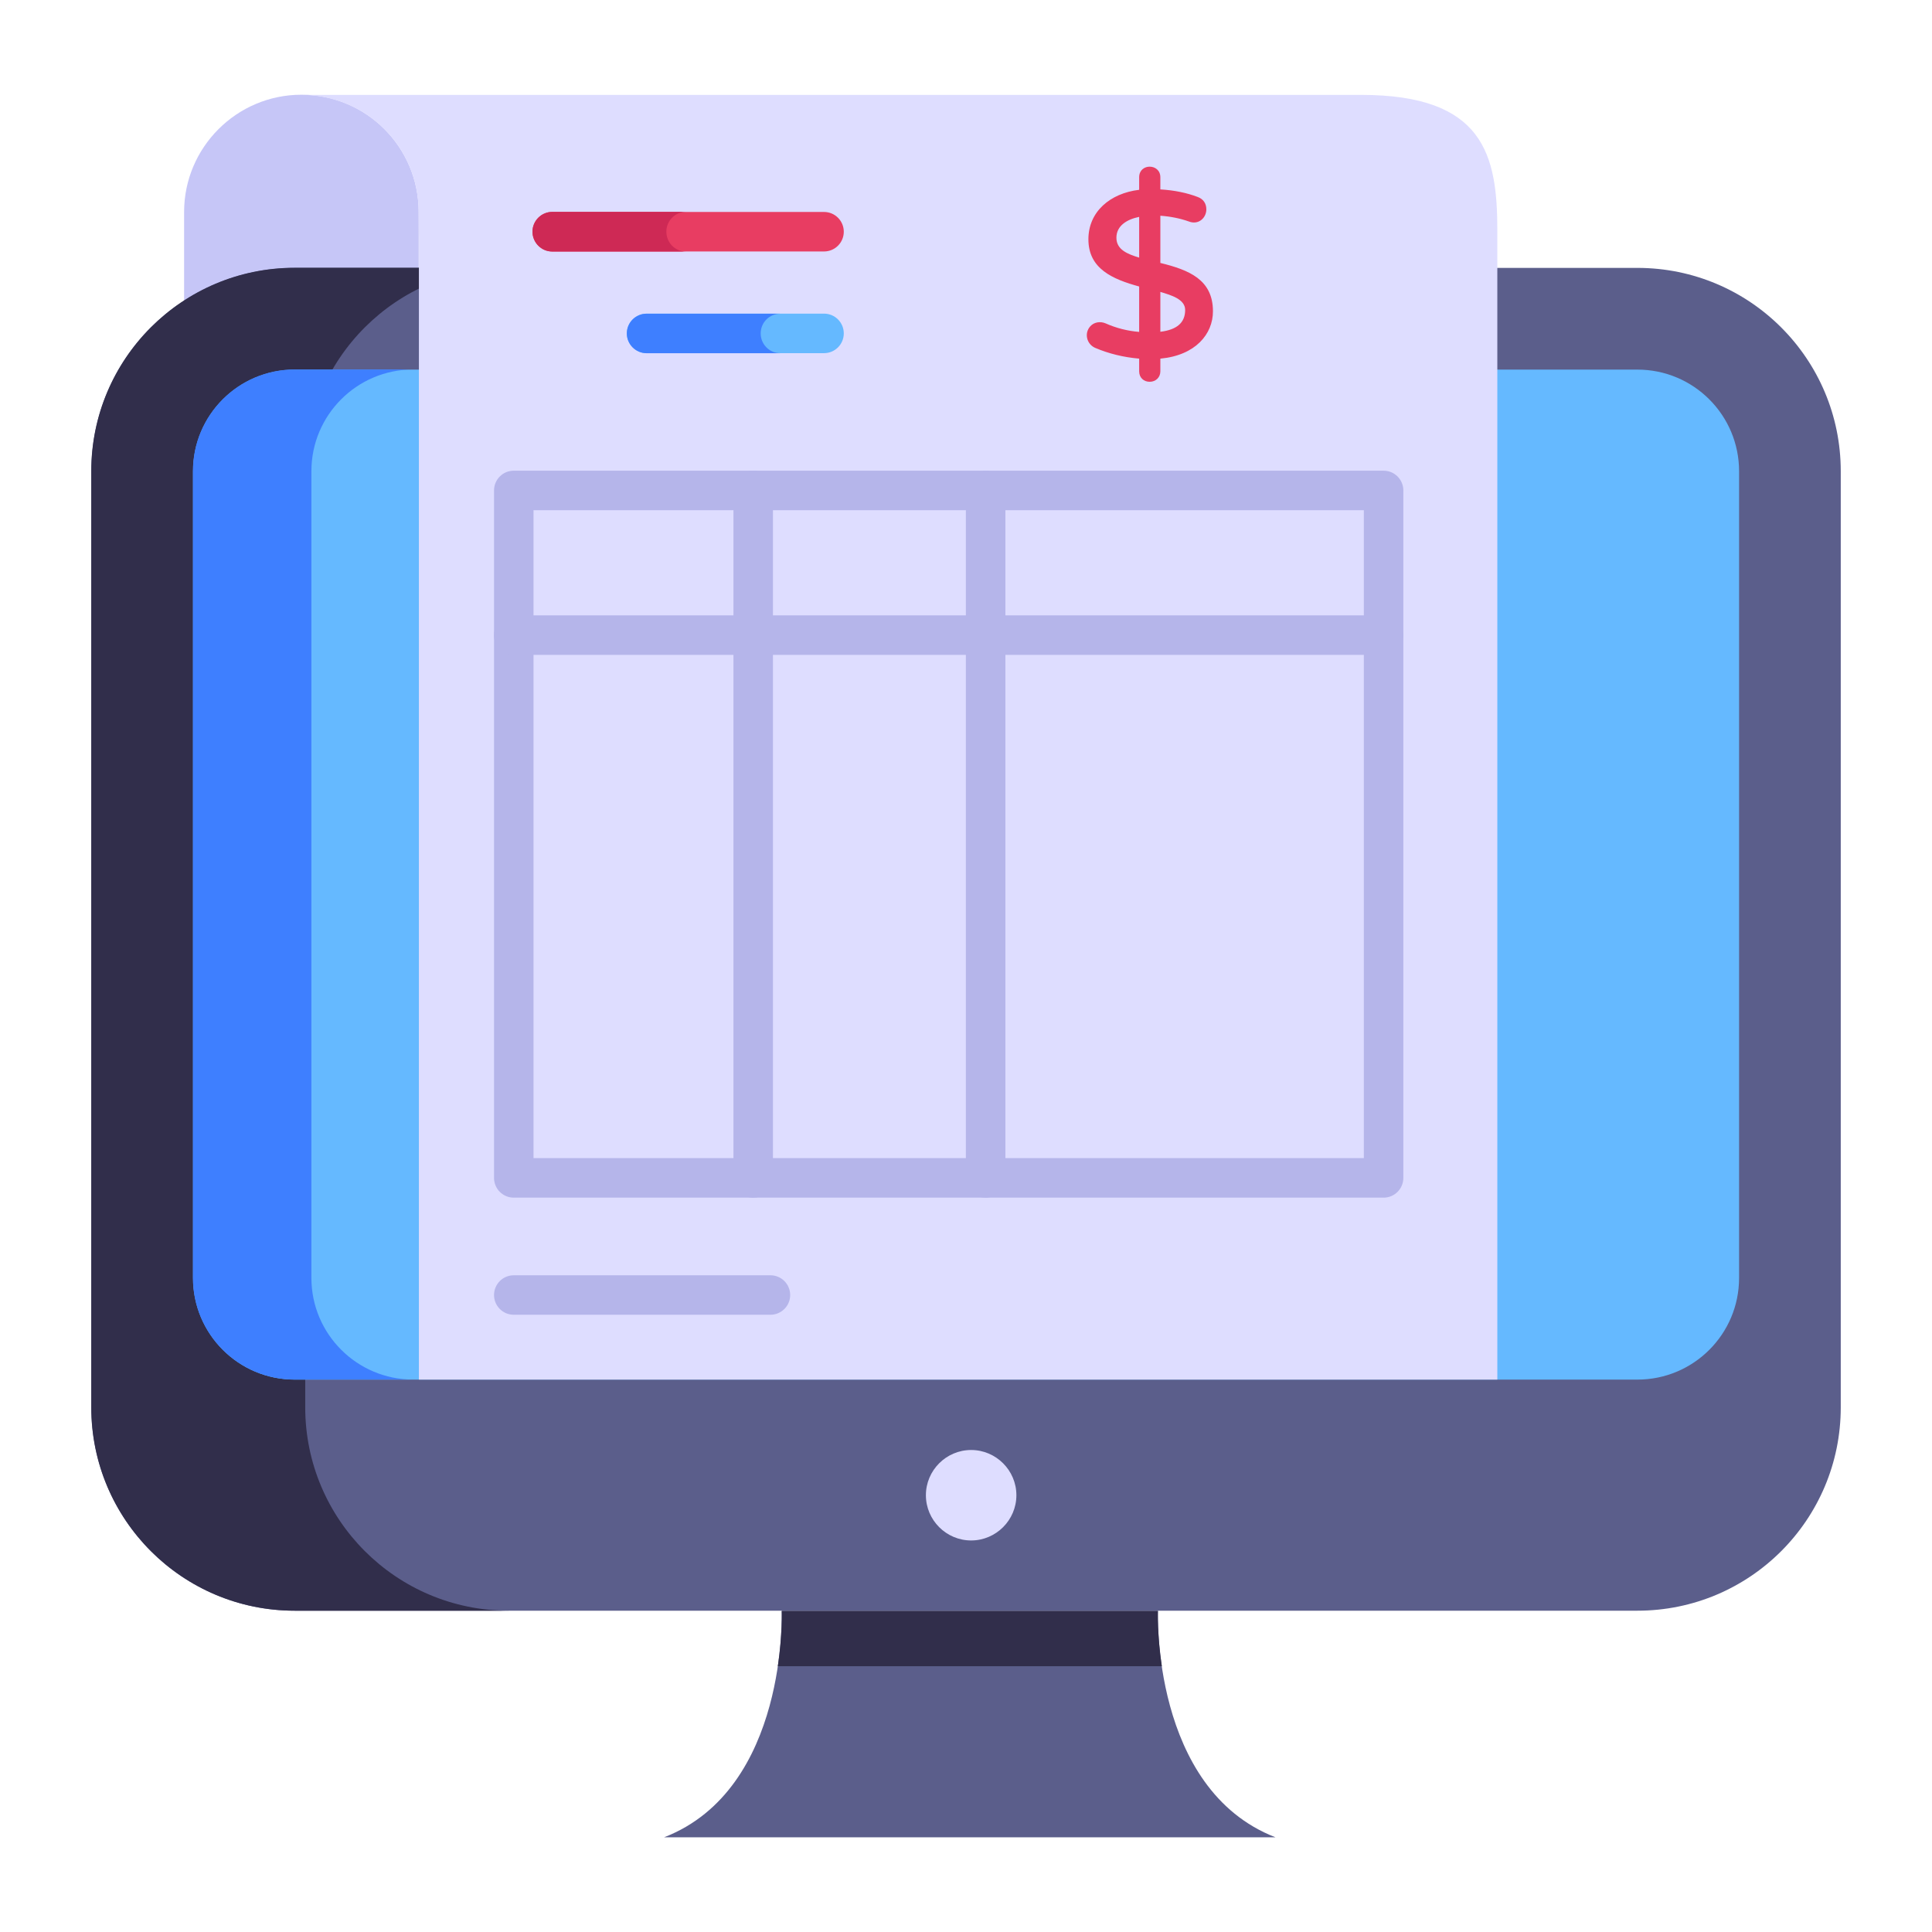 <svg width="62" height="62" viewBox="0 0 62 62" fill="none" xmlns="http://www.w3.org/2000/svg">
<path d="M5.908 6.804V11.304H13.437V6.804C13.437 4.729 11.764 3.04 9.672 3.04C7.598 3.04 5.908 4.729 5.908 6.804Z" fill="#C6C6F7"/>
<path d="M59.072 15.124V45.162C59.072 48.769 56.152 51.689 52.545 51.689H9.459C5.852 51.689 2.932 48.769 2.932 45.162V15.124C2.932 11.518 5.852 8.597 9.459 8.597H52.545C56.152 8.597 59.072 11.518 59.072 15.124Z" fill="#5B5E8B"/>
<path d="M16.322 51.689H9.455C5.852 51.689 2.928 48.764 2.928 45.162V15.121C2.928 11.518 5.852 8.593 9.455 8.593H16.322C12.719 8.593 9.795 11.518 9.795 15.121V45.162C9.795 48.764 12.719 51.689 16.322 51.689Z" fill="#312E4B"/>
<path d="M55.809 15.124V41.01C55.809 42.813 54.349 44.273 52.545 44.273H9.459C7.656 44.273 6.195 42.813 6.195 41.01V15.124C6.195 13.321 7.656 11.861 9.459 11.861H52.545C54.349 11.861 55.809 13.321 55.809 15.124Z" fill="#65B9FF"/>
<path d="M13.257 44.272H9.455C7.654 44.272 6.191 42.81 6.191 41.009V15.121C6.191 13.319 7.654 11.857 9.455 11.857H13.257C11.456 11.857 9.993 13.319 9.993 15.121V41.009C9.993 42.81 11.456 44.272 13.257 44.272Z" fill="#3E7FFF"/>
<path d="M32.617 47.983C32.617 48.782 31.963 49.435 31.165 49.435C30.366 49.435 29.713 48.782 29.713 47.983C29.713 47.185 30.366 46.532 31.165 46.532C31.963 46.532 32.617 47.185 32.617 47.983Z" fill="#DEDDFF"/>
<path d="M21.312 58.961C25.304 57.413 25.086 51.694 25.086 51.694H37.158C37.158 51.694 36.94 57.413 40.931 58.961H21.312Z" fill="#5B5E8B"/>
<path d="M24.961 53.471H37.285C37.133 52.445 37.159 51.694 37.159 51.694H25.087C25.087 51.694 25.113 52.445 24.961 53.471Z" fill="#312E4B"/>
<path d="M48.051 7.395V44.273H13.443V7.578L13.433 6.798C13.433 4.729 11.768 3.045 9.67 3.045H43.681C47.627 3.045 48.051 4.979 48.051 7.395Z" fill="#DEDDFF"/>
<path d="M44.401 38.434H16.487C16.137 38.434 15.854 38.15 15.854 37.8V15.739C15.854 15.389 16.137 15.105 16.487 15.105H44.401C44.751 15.105 45.035 15.389 45.035 15.739V37.8C45.035 38.15 44.751 38.434 44.401 38.434ZM17.121 37.166H43.767V16.373H17.121V37.166Z" fill="#B5B5EA"/>
<path d="M44.401 21.015H16.487C16.137 21.015 15.854 20.731 15.854 20.381C15.854 20.031 16.137 19.747 16.487 19.747H44.401C44.751 19.747 45.035 20.031 45.035 20.381C45.035 20.731 44.751 21.015 44.401 21.015Z" fill="#B5B5EA"/>
<path d="M24.724 42.192H16.487C16.137 42.192 15.854 41.908 15.854 41.559C15.854 41.209 16.137 40.925 16.487 40.925H24.724C25.074 40.925 25.358 41.209 25.358 41.559C25.358 41.908 25.074 42.192 24.724 42.192Z" fill="#B5B5EA"/>
<path d="M24.171 38.434C23.821 38.434 23.537 38.15 23.537 37.8V15.739C23.537 15.389 23.821 15.105 24.171 15.105C24.521 15.105 24.805 15.389 24.805 15.739V37.8C24.805 38.15 24.521 38.434 24.171 38.434Z" fill="#B5B5EA"/>
<path d="M31.63 38.434C31.28 38.434 30.996 38.15 30.996 37.8V15.739C30.996 15.389 31.28 15.105 31.63 15.105C31.98 15.105 32.264 15.389 32.264 15.739V37.8C32.264 38.15 31.98 38.434 31.63 38.434Z" fill="#B5B5EA"/>
<path d="M26.444 8.07H17.722C17.372 8.07 17.088 7.786 17.088 7.436C17.088 7.086 17.372 6.802 17.722 6.802H26.444C26.794 6.802 27.078 7.086 27.078 7.436C27.078 7.786 26.794 8.07 26.444 8.07Z" fill="#E83D62"/>
<path d="M22.017 8.073H17.722C17.375 8.073 17.088 7.786 17.088 7.433C17.088 7.086 17.375 6.799 17.722 6.799H22.017C21.664 6.799 21.384 7.086 21.384 7.433C21.384 7.786 21.664 8.073 22.017 8.073Z" fill="#CE2955"/>
<path d="M26.445 11.333H20.751C20.401 11.333 20.117 11.049 20.117 10.699C20.117 10.349 20.401 10.065 20.751 10.065H26.445C26.794 10.065 27.078 10.349 27.078 10.699C27.078 11.049 26.794 11.333 26.445 11.333Z" fill="#65B9FF"/>
<path d="M25.044 11.335H20.749C20.402 11.335 20.115 11.048 20.115 10.701C20.115 10.348 20.402 10.067 20.749 10.067H25.044C24.691 10.067 24.411 10.348 24.411 10.701C24.411 11.048 24.691 11.335 25.044 11.335Z" fill="#3E7FFF"/>
<path d="M37.12 11.401V11.917C37.12 12.04 37.033 12.135 36.894 12.135C36.77 12.135 36.675 12.056 36.675 11.917V11.401C36.148 11.367 35.657 11.253 35.199 11.059C34.995 10.975 34.922 10.717 35.078 10.546C35.171 10.446 35.314 10.434 35.433 10.485C35.827 10.66 36.241 10.756 36.675 10.776V9.104C35.815 8.877 35.045 8.579 35.045 7.68C35.045 6.948 35.595 6.288 36.675 6.197V5.689C36.675 5.567 36.762 5.463 36.894 5.463C37.017 5.463 37.12 5.558 37.12 5.689V6.189C37.598 6.209 38.021 6.289 38.392 6.429C38.528 6.478 38.596 6.575 38.596 6.72C38.596 6.907 38.428 7.092 38.187 6.997C37.856 6.88 37.5 6.815 37.12 6.8V8.53C38.045 8.747 38.808 9.021 38.808 9.991C38.808 10.86 38.029 11.348 37.12 11.401ZM36.675 8.421V6.822C36.175 6.888 35.71 7.127 35.71 7.629C35.71 8.124 36.191 8.296 36.675 8.421ZM38.151 9.947C38.151 9.494 37.583 9.338 37.12 9.213V10.776C37.807 10.728 38.151 10.451 38.151 9.947Z" fill="#E83D62"/>
<path d="M36.894 12.252C36.711 12.252 36.557 12.126 36.557 11.917V11.509C36.06 11.466 35.588 11.351 35.153 11.167C34.877 11.053 34.78 10.698 34.992 10.467C35.111 10.339 35.305 10.303 35.479 10.377C35.821 10.529 36.183 10.621 36.557 10.651V9.194C35.702 8.959 34.928 8.626 34.928 7.679C34.928 6.796 35.621 6.204 36.557 6.091V5.688C36.557 5.23 37.237 5.241 37.237 5.688V6.078C37.68 6.105 38.082 6.186 38.433 6.32C38.612 6.384 38.713 6.526 38.713 6.72C38.713 6.986 38.465 7.234 38.144 7.105C37.865 7.007 37.56 6.946 37.237 6.923V8.438C38.156 8.664 38.925 8.971 38.925 9.991C38.925 10.715 38.371 11.403 37.237 11.509V11.917C37.237 12.103 37.098 12.252 36.894 12.252ZM35.164 10.626C35.065 10.734 35.114 10.897 35.243 10.951C35.687 11.139 36.171 11.251 36.682 11.284L36.791 11.291V11.917C36.791 11.986 36.83 12.018 36.894 12.018C36.966 12.018 37.003 11.977 37.003 11.917V11.291L37.113 11.284C37.953 11.235 38.691 10.8 38.691 9.991C38.691 9.088 37.962 8.848 37.093 8.644L37.003 8.623V6.678L37.124 6.683C37.516 6.698 37.886 6.767 38.225 6.886C38.388 6.949 38.479 6.834 38.479 6.72C38.479 6.624 38.442 6.571 38.352 6.539C37.993 6.403 37.578 6.325 37.115 6.306L37.003 6.302V5.688C37.003 5.549 36.791 5.536 36.791 5.688V6.304L36.684 6.313C35.677 6.398 35.162 6.999 35.162 7.679C35.162 8.512 35.898 8.778 36.704 8.991L36.791 9.014V10.898L36.669 10.893C36.222 10.873 35.79 10.771 35.385 10.591C35.313 10.561 35.221 10.563 35.164 10.626ZM37.003 10.901V9.061L37.15 9.1C37.695 9.247 38.267 9.425 38.267 9.947C38.267 10.342 38.07 10.826 37.128 10.892L37.003 10.901ZM37.237 9.368V10.647C37.772 10.582 38.033 10.352 38.033 9.947C38.033 9.602 37.582 9.471 37.237 9.368ZM36.791 8.572L36.645 8.534C36.097 8.391 35.593 8.189 35.593 7.629C35.593 7.062 36.098 6.781 36.659 6.706L36.791 6.688V8.572ZM36.557 6.96C36.172 7.038 35.827 7.239 35.827 7.629C35.827 8.015 36.186 8.154 36.557 8.267V6.96Z" fill="#E83D62"/>
</svg>
